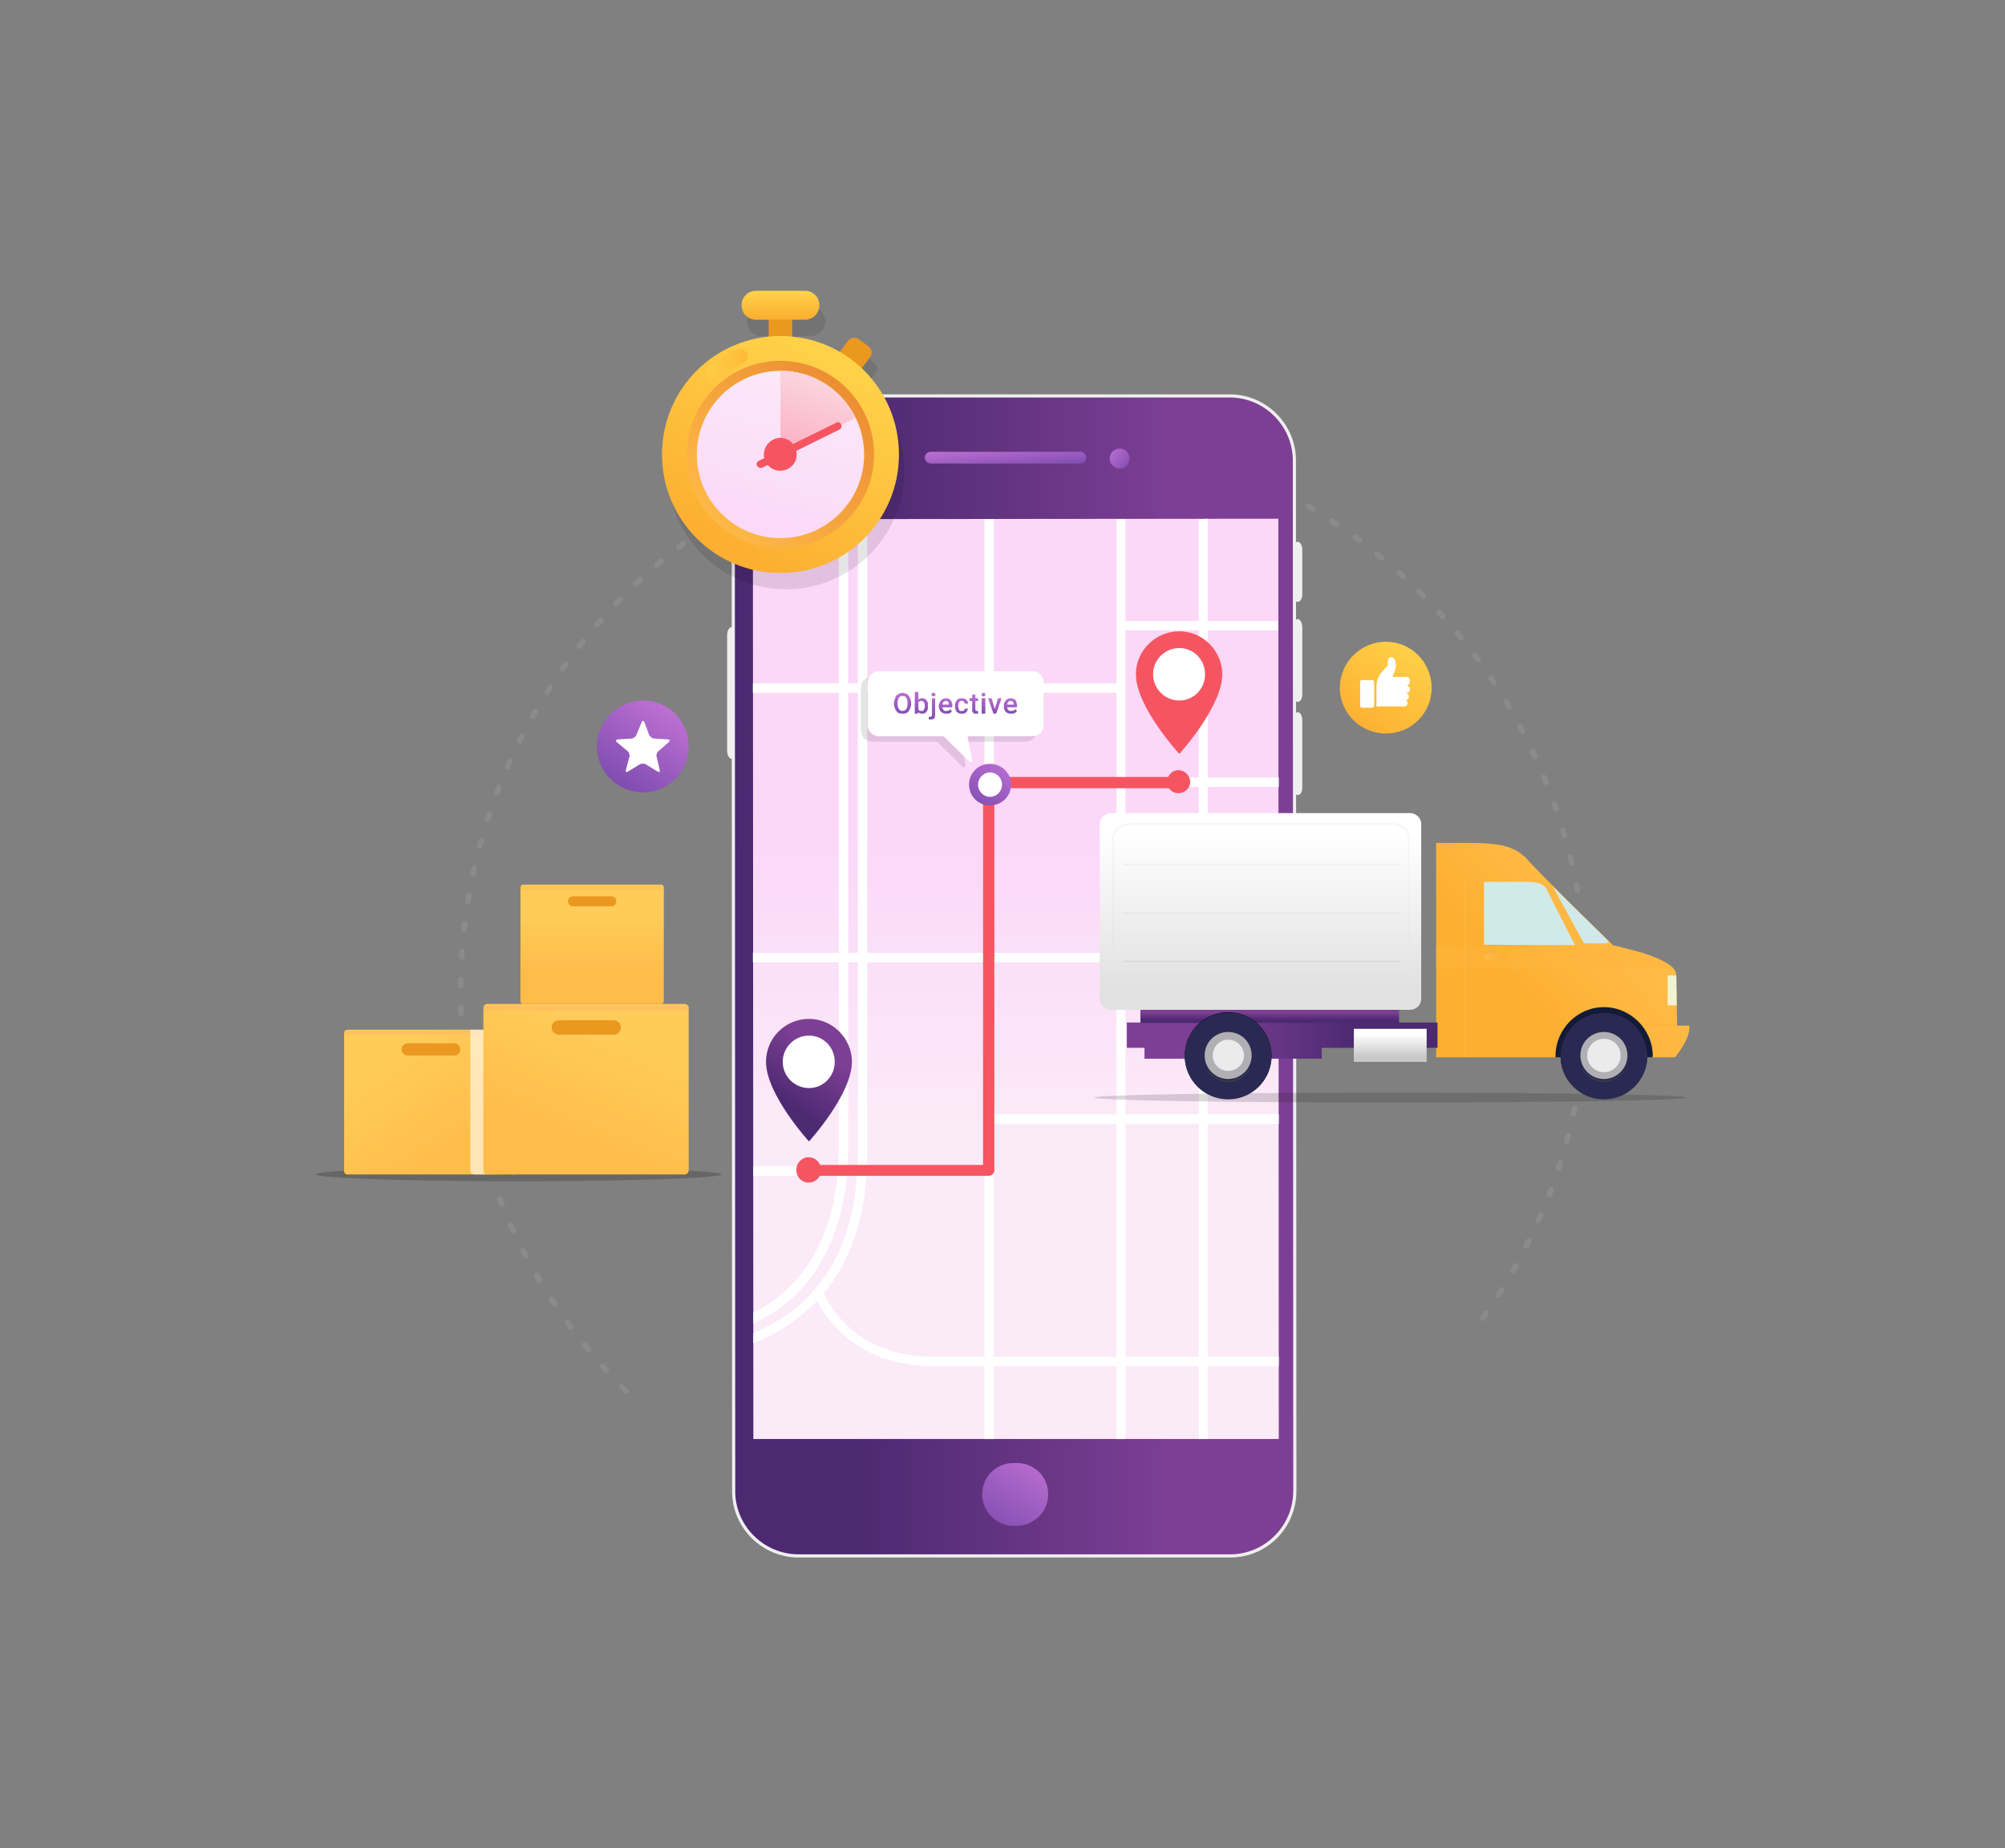 <svg xmlns="http://www.w3.org/2000/svg" xmlns:xlink="http://www.w3.org/1999/xlink" xml:space="preserve" width="4.434in" height="392.351" style="shape-rendering:geometricPrecision;text-rendering:geometricPrecision;image-rendering:optimizeQuality;fill-rule:evenodd;clip-rule:evenodd" viewBox="0 0 4434 4087"><rect x="0" y="0" width="4434" height="4087" fill="#808080" stroke="none"/><defs><linearGradient id="id0" x1="3074.57" x2="3074.57" y1="2286.63" y2="2336.69" gradientUnits="userSpaceOnUse"><stop offset="0" style="stop-opacity:1;stop-color:white"/><stop offset="1" style="stop-opacity:1;stop-color:#c8c8c9"/></linearGradient><linearGradient id="id1" x1="2126.27" x2="2126.27" y1="1578.48" y2="1543.87" gradientUnits="userSpaceOnUse"><stop offset="0" style="stop-opacity:1;stop-color:#804db0"/><stop offset="1" style="stop-opacity:1;stop-color:#bd6fd3"/></linearGradient><linearGradient id="id2" x1="2246.59" x2="2246.59" y1="1839.33" y2="2490.5" gradientUnits="userSpaceOnUse"><stop offset="0" style="stop-opacity:1;stop-color:#fbd7f8"/><stop offset="1" style="stop-opacity:1;stop-color:#fbeaf8"/></linearGradient><linearGradient id="id3" x1="2787.39" x2="2787.39" y1="1845.5" y2="2185.37" gradientUnits="userSpaceOnUse"><stop offset="0" style="stop-opacity:1;stop-color:white"/><stop offset="1" style="stop-opacity:1;stop-color:#e1e1e1"/></linearGradient><linearGradient id="id4" x1="1725.94" x2="1725.94" y1="646.22" y2="703.925" gradientUnits="userSpaceOnUse"><stop offset="0" style="stop-opacity:1;stop-color:#ffd149"/><stop offset="1" style="stop-opacity:1;stop-color:#fcaf31"/></linearGradient><linearGradient xlink:href="#id1" id="id5" x1="2037.84" x2="2037.84" y1="1578.48" y2="1530.48" gradientUnits="userSpaceOnUse"/><linearGradient xlink:href="#id1" id="id6" x1="2061.36" x2="2061.36" y1="1591.35" y2="1531.81" gradientUnits="userSpaceOnUse"/><linearGradient xlink:href="#id1" id="id7" x1="2091.17" x2="2091.17" y1="1578.48" y2="1543.87" gradientUnits="userSpaceOnUse"/><linearGradient id="id8" x1="1309.48" x2="1309.48" y1="2151.33" y2="2024.82" gradientUnits="userSpaceOnUse"><stop offset="0" style="stop-opacity:1;stop-color:#ffbc49"/><stop offset="1" style="stop-opacity:1;stop-color:#ffcb59"/></linearGradient><linearGradient id="id9" x1="2808.13" x2="2808.13" y1="2255.13" y2="2239" gradientUnits="userSpaceOnUse"><stop offset="0" style="stop-opacity:1;stop-color:#4c2971"/><stop offset="1" style="stop-opacity:1;stop-color:#7d3f94"/></linearGradient><linearGradient xlink:href="#id1" id="id10" x1="1995.93" x2="1995.93" y1="1578.48" y2="1532.33" gradientUnits="userSpaceOnUse"/><linearGradient xlink:href="#id1" id="id11" x1="2153.86" x2="2153.86" y1="1578.48" y2="1536.38" gradientUnits="userSpaceOnUse"/><linearGradient xlink:href="#id2" id="id12" x1="1662.94" x2="1788.94" y1="1224.55" y2="785.063" gradientUnits="userSpaceOnUse"/><linearGradient xlink:href="#id1" id="id13" x1="2174.78" x2="2174.78" y1="1577.87" y2="1531.81" gradientUnits="userSpaceOnUse"/><linearGradient xlink:href="#id1" id="id14" x1="2234.49" x2="2234.49" y1="1578.48" y2="1543.87" gradientUnits="userSpaceOnUse"/><linearGradient xlink:href="#id8" id="id15" x1="1030.96" x2="875.413" y1="2547.46" y2="2325.9" gradientUnits="userSpaceOnUse"/><linearGradient xlink:href="#id1" id="id16" x1="2199.95" x2="2199.95" y1="1577.87" y2="1544.47" gradientUnits="userSpaceOnUse"/><linearGradient id="id17" x1="1774.4" x2="1843.33" y1="1020.28" y2="804.5" gradientUnits="userSpaceOnUse"><stop offset="0" style="stop-opacity:1;stop-color:#fbadc1"/><stop offset="1" style="stop-opacity:1;stop-color:#fbdee6"/></linearGradient><linearGradient xlink:href="#id1" id="id18" x1="1368" x2="1475.37" y1="1733.11" y2="1568.23" gradientUnits="userSpaceOnUse"/><linearGradient id="id19" x1="3560.63" x2="3351.62" y1="2008.85" y2="2193.4" gradientUnits="userSpaceOnUse"><stop offset="0" style="stop-opacity:1;stop-color:#ffbc49"/><stop offset="1" style="stop-opacity:1;stop-color:#fcaf31"/></linearGradient><linearGradient xlink:href="#id1" id="id20" x1="2226.36" x2="2221.26" y1="1040.39" y2="983.398" gradientUnits="userSpaceOnUse"/><linearGradient xlink:href="#id8" id="id21" x1="1245.24" x2="1347.09" y1="2533.55" y2="2283.1" gradientUnits="userSpaceOnUse"/><linearGradient xlink:href="#id9" id="id22" x1="1746.71" x2="1830.49" y1="2447.81" y2="2328.88" gradientUnits="userSpaceOnUse"/><linearGradient xlink:href="#id9" id="id23" x1="3000.35" x2="2670.5" y1="2300.69" y2="2300.69" gradientUnits="userSpaceOnUse"/><linearGradient xlink:href="#id1" id="id24" x1="2190.22" x2="2299.11" y1="3386.04" y2="3222.61" gradientUnits="userSpaceOnUse"/><linearGradient xlink:href="#id1" id="id25" x1="2154.3" x2="2224.22" y1="1788.78" y2="1681.09" gradientUnits="userSpaceOnUse"/><linearGradient xlink:href="#id9" id="id26" x1="1884.58" x2="2600.81" y1="2158.07" y2="2158.07" gradientUnits="userSpaceOnUse"/><linearGradient xlink:href="#id4" id="id27" x1="3130.43" x2="2998.83" y1="1425.35" y2="1616.08" gradientUnits="userSpaceOnUse"/><linearGradient xlink:href="#id4" id="id28" x1="1838.19" x2="1613.7" y1="798.681" y2="1210.93" gradientUnits="userSpaceOnUse"/><linearGradient xlink:href="#id1" id="id29" x1="2500.66" x2="2451.84" y1="1033.57" y2="994.575" gradientUnits="userSpaceOnUse"/><linearGradient id="id30" x1="1557" x2="1894.88" y1="1175.48" y2="834.114" gradientUnits="userSpaceOnUse"><stop offset="0" style="stop-opacity:1;stop-color:#ffbc49"/><stop offset="1" style="stop-opacity:1;stop-color:#ea8b31"/></linearGradient><linearGradient xlink:href="#id19" id="id31" x1="3176" x2="3701.54" y1="2116.98" y2="2116.98" gradientUnits="userSpaceOnUse"/><linearGradient xlink:href="#id4" id="id32" x1="1562.16" x2="1653.66" y1="804.827" y2="804.827" gradientUnits="userSpaceOnUse"/><linearGradient id="id33" x1="1108.69" x2="1068.31" y1="2436.68" y2="2436.68" gradientUnits="userSpaceOnUse"><stop offset="0" style="stop-opacity:1;stop-color:black"/><stop offset="1" style="stop-opacity:1;stop-color:white"/></linearGradient><linearGradient xlink:href="#id19" id="id34" x1="3238.51" x2="3242.35" y1="2140.33" y2="2140.33" gradientUnits="userSpaceOnUse"/><linearGradient xlink:href="#id19" id="id35" x1="3283.93" x2="3331.35" y1="2115.76" y2="2115.76" gradientUnits="userSpaceOnUse"/><linearGradient xlink:href="#id19" id="id36" x1="3668.35" x2="3668.35" y1="2269.82" y2="2266.98" gradientUnits="userSpaceOnUse"/><style>.fil20,.fil22{fill:#2a2953;fill-rule:nonzero}.fil22{fill:#b1afb3}.fil29,.fil38,.fil7{fill:#d0eaea;fill-rule:nonzero}.fil38,.fil7{fill:#eb9820}.fil7{fill:#f55561}.fil19,.fil24,.fil6{fill:#fff;fill-rule:nonzero}.fil19,.fil24{fill:#0f0c0f}.fil24{fill:#454545}.fil0,.fil23,.fil43{fill:#ebebec;fill-rule:nonzero}.fil0,.fil43{fill:#efeff0}.fil43{fill:#000;fill-opacity:.102}.fil33,.fil39{fill-opacity:.302}.fil39{fill:#ffab70;fill-rule:nonzero}.fil33{fill:#e1e1e1}.fil16,.fil21,.fil33{fill-rule:nonzero}.fil21{fill:#2a2953;fill-opacity:.6}.fil16{fill:#c63338}</style></defs><g id="Layer_x0020_1"><g id="_956147440"><path d="M2720 872c80 0 146 66 146 146l1 2279c0 81-65 147-146 147h-955c-81 0-147-66-147-146l-1-2279c0-81 66-146 147-147z" class="fil0"/><path d="M1608 1661c0 9 5 17 10 17 6 0 11-8 11-17v-256c0-10-5-18-11-18s-10 8-10 18zM2860 1741c0 10 4 17 10 17s10-7 10-17v-148c0-10-4-18-10-18s-10 8-10 18zM2860 1535c0 9 4 17 10 17s10-8 10-17v-148c0-10-5-18-10-18-6 0-10 8-10 18zM2860 1314c0 10 4 17 10 17 5 0 10-7 10-17v-99c0-9-5-17-10-17-6 0-10 8-10 17z" class="fil0"/><path d="M1626 3298c0 76 63 139 140 139h955c76 0 139-63 139-140l-1-2279c0-76-63-139-139-139h-955c-77 0-140 63-140 140z" style="fill:url(#id26);fill-rule:nonzero"/><path d="M2402 1012c0 7-6 13-13 13h-330c-8 0-14-6-14-13s6-13 14-13h330c7 0 13 6 13 13" style="fill:url(#id20);fill-rule:nonzero"/><path d="M2498 1014c0 12-9 22-22 22-12 0-22-10-22-22s10-22 22-22c13 0 22 10 22 22" style="fill:url(#id29);fill-rule:nonzero"/><path d="M2249 3235c18 0 35 7 49 20 13 13 20 31 20 49 0 19-7 36-20 49-14 13-31 21-49 21h-8c-38 0-69-32-69-70s31-69 69-69z" style="fill:url(#id24);fill-rule:nonzero"/><path d="M1666 3182h1162l-1-2035-1162 1z" style="fill:url(#id2);fill-rule:nonzero"/><path d="M2827 1394v-21h-156v-226l-20 1v225h-162v-225h-20v363h-271v-363h-21v363h-259v-363h-21v363h-21v-363h-21v363h-190v21h190v575h-190v21h190v407c0 15-1 30-1 44h-188v21h186c-14 144-78 247-186 303v24c121-57 192-169 207-327h22c-8 118-48 212-119 278-31 29-68 52-110 70v22c48-19 89-44 124-77 6-5 11-11 17-16 27 51 98 144 258 144h112v161h21v-161h271v161h20v-161h162v161h20v-161h157v-21h-157v-515h157v-21h-157v-336h157v-21h-157v-367h157v-21h-157v-325zm-951 138h21v575h-21zm-2 1047c1-14 2-29 2-44v-407h21v423c0 9 0 19-1 28zm303 421h-112c-157 0-222-94-243-140 55-67 87-154 94-260h261zm0-421h-260c1-9 1-19 1-28v-423h259zm0-472h-259v-575h259zm21-575h271v187h-271zm0 208h271v337c-15 4-27 16-31 30h-240zm271 1260h-271v-515h271zm0-536h-271v-336h240c4 15 15 27 31 31zm10-324c-4 0-7-1-10-3q-6-3-9-9c-2-3-3-6-3-10s2-8 4-11c1-3 4-6 8-8 3-1 6-3 10-3s7 1 10 3c4 2 7 5 9 8s3 7 3 11-1 7-3 10q-3 6-9 9c-3 2-6 3-10 3m172 860h-162v-515h162zm0-536h-162v-305c16-4 28-16 31-31h131zm0-357h-131c-4-15-16-26-31-30v-337h162zm0-388h-162v-325h162z" class="fil6"/><path d="M2512 1491c0 72 96 176 96 176s95-104 95-176c0-52-43-95-95-95-53 0-96 43-96 95" class="fil7"/><path d="M2550 1491c0 32 26 58 58 58s57-26 57-58-25-58-57-58-58 26-58 58" class="fil6"/><path d="M2632 1729c0 14-12 25-26 25s-25-11-25-25 11-26 25-26 26 12 26 26" class="fil7"/><path d="M1694 2348c0 72 95 176 95 176s95-104 95-176c0-52-43-95-95-95-53 0-95 43-95 95" style="fill:url(#id22);fill-rule:nonzero"/><path d="M1731 2348c0 32 26 58 58 58s57-26 57-58-25-58-57-58-58 26-58 58" class="fil6"/><path d="M1816 2587c0 16-12 28-28 28-15 0-27-12-27-28 0-15 12-28 27-28 16 0 28 13 28 28" class="fil7"/><path d="M2186 1718c-7 0-12 6-12 13v845h-370c-7 0-12 5-12 12s5 12 12 12h382c7 0 13-5 13-12v-845h389c7 0 12-6 12-12 0-7-5-13-12-13z" class="fil7"/><path d="M2236 1735c0 26-21 46-47 46-25 0-46-20-46-46s21-46 46-46c26 0 47 20 47 46" style="fill:url(#id25);fill-rule:nonzero"/><path d="M2216 1735c0 15-12 27-27 27-14 0-26-12-26-27s12-27 26-27c15 0 27 12 27 27" class="fil6"/><path d="M2420 2427c0 6 294 11 655 11 362 0 655-5 655-11s-293-11-655-11c-361 0-655 5-655 11" style="fill:#000;fill-rule:nonzero;fill-opacity:.149"/><path d="M3388 2336h315c5-5 32-38 31-64v-2h-25c-1 0-2 0-2-2 0 0-2-93-2-113 1-18-45-40-92-51l-47-12c-1 0-151-146-189-189-29-34-67-37-141-37h-58v470z" style="fill:#c63338;fill-rule:nonzero"/><path d="M3176 1864v474h528s35-40 32-70h-27s-2-93-2-113c0-21-47-41-93-53l-47-12s-150-146-188-188c-38-43-88-38-203-38" style="fill:url(#id19);fill-rule:nonzero"/><path d="M3176 2142v-50h398c6 2 18 4 40 10 37 9 74 24 88 40z" style="fill:url(#id31);fill-rule:nonzero;fill-opacity:.302"/><path d="M2492 2261h687v56h-256v24h-392v-24h-39z" style="fill:url(#id23);fill-rule:nonzero"/><path d="M3709 2270v-4h-81v4z" style="fill:url(#id36);fill-rule:nonzero"/><path d="M3418 1967c-7-14-27-16-52-16h-82v136l196 1c-9-17-54-105-62-121M3690 2221h16c0-23 0-49-1-62h-15z" class="fil16"/><path d="M2994 2348v-3zm157-3v-66h-153v66z" style="fill:#d7d7d7;fill-rule:nonzero"/><path d="M2522 2262h572v-30h-572z" style="fill:url(#id9);fill-rule:nonzero"/><path d="M2620 2334c0 53 43 96 96 96s96-43 96-96-43-96-96-96-96 43-96 96" class="fil19"/><path d="M2620 2335c0 53 43 96 96 96s96-43 96-96-43-96-96-96-96 43-96 96" class="fil20"/><path d="M2716 2245c-28 0-53 12-70 29 16-21 42-34 70-34 29 0 54 13 70 34-15-17-42-29-70-29" class="fil21"/><path d="M2664 2334c0 28 23 52 52 52s52-24 52-52c0-29-23-52-52-52s-52 23-52 52" class="fil22"/><path d="M2682 2334c0 19 15 34 34 34s35-15 35-34-16-35-35-35-34 16-34 35" class="fil23"/><path d="M2716 2390c22 0 41-13 50-31-8 19-27 33-50 33s-42-14-50-33c9 18 28 31 50 31" class="fil24"/><path d="M3547 2227c59 0 108 49 108 108 0 1-1 2-1 3h-214v-3c0-59 48-108 107-108" style="fill:#121b38;fill-rule:nonzero"/><path d="M3451 2334c0 53 43 96 96 96s96-43 96-96-43-96-96-96-96 43-96 96" class="fil19"/><path d="M3451 2335c0 53 43 96 96 96s96-43 96-96-43-96-96-96-96 43-96 96" class="fil20"/><path d="M3547 2245c-28 0-53 12-70 29 16-21 42-34 70-34 29 0 54 13 70 34-15-17-42-29-70-29" class="fil21"/><path d="M3495 2334c0 28 23 52 52 52s52-24 52-52c0-29-23-52-52-52s-52 23-52 52" class="fil22"/><path d="M3510 2334c0 20 17 37 37 37 21 0 37-17 37-37 0-21-16-37-37-37-20 0-37 16-37 37" class="fil23"/><path d="M3547 2390c22 0 41-13 50-31-8 19-27 33-50 33s-42-14-50-33c9 18 28 31 50 31" class="fil24"/><path d="M3242 2334v-387c0-1-1-2-2-2s-1 1-1 2v387c0 1 0 2 1 2s2-1 2-2" style="fill:url(#id34);fill-rule:nonzero"/><path d="M3331 2122h-47v-12h47z" style="fill:url(#id35);fill-rule:nonzero"/><path d="M3708 2223h-20v-66h19c0 13 1 41 1 66" style="fill:#f1f4d2;fill-rule:nonzero"/><path d="m3558 2082-5 4h-50l-69-126c46 46 103 101 124 122M3483 2090s-54-106-63-124-37-16-67-16h-71v139z" class="fil29"/><path d="M2994 2348h161v-73h-161z" style="fill:url(#id0);fill-rule:nonzero"/><path d="M2432 2230v-4z" style="fill:#d7d7d7;fill-rule:nonzero"/><path d="M2432 2209c0 13 11 24 25 24h661c14 0 25-11 25-24v-387c0-13-11-24-25-24h-661c-14 0-25 11-25 24z" style="fill:url(#id3);fill-rule:nonzero"/><path d="M3079 2208h-581c-21 0-38-15-38-33v-322c0-18 17-33 38-33h581c21 0 38 15 38 33v322c0 18-17 33-38 33m35-355c0-15-16-29-35-29h-581c-19 0-34 14-34 29v322c0 16 15 29 34 29h581c19 0 35-13 35-29z" class="fil33"/><path d="M2483 1914h611v-4h-611z" class="fil33"/><path d="M2483 2021h611v-4h-611z" style="fill:#d7d7d7;fill-rule:nonzero;fill-opacity:.302"/><path d="M2483 2128h611v-4h-611z" style="fill:#c1c2c2;fill-rule:nonzero;fill-opacity:.302"/><path d="M1595 2597c0 8-201 15-448 15-248 0-449-7-449-15 0-9 201-15 449-15 247 0 448 6 448 15" style="fill:#000;fill-rule:nonzero;fill-opacity:.2"/><path d="M1146 2590c0 4-3 7-7 7H768c-4 0-7-3-7-7v-306c0-4 3-7 7-7h371c4 0 7 3 7 7z" style="fill:url(#id15);fill-rule:nonzero"/><path d="M1018 2321c0 7-6 13-13 13H902c-8 0-14-6-14-13 0-8 6-14 14-14h103c7 0 13 6 13 14" class="fil38"/><path d="M761 2284v4h385v-4c0-2-1-3-1-4H762c-1 1-1 2-1 4" class="fil39"/><path d="M1137 2590v-306c0-4-4-7-8-7h-89v311c0 5 4 9 9 9h80c4 0 8-3 8-7" style="fill:url(#id33);fill-rule:nonzero;fill-opacity:.6"/><path d="M1523 2588c0 5-4 9-9 9h-436c-5 0-9-4-9-9v-360c0-4 4-8 9-8h436c5 0 9 4 9 8z" style="fill:url(#id21);fill-rule:nonzero"/><path d="M1373 2272c0 9-7 16-16 16h-121c-9 0-16-7-16-16s7-16 16-16h121c9 0 16 7 16 16" class="fil38"/><path d="M1069 2228v6h454v-6c0-1-1-3-1-4h-451c-1 1-2 3-2 4" class="fil39"/><path d="M1468 2214c0 3-3 6-6 6h-305c-3 0-6-3-6-6v-252c0-3 3-6 6-6h305c3 0 6 3 6 6z" style="fill:url(#id8);fill-rule:nonzero"/><path d="M1363 1993c0 6-5 11-11 11h-85c-6 0-11-5-11-11s5-11 11-11h85c6 0 11 5 11 11" class="fil38"/><path d="M1151 1962v4h317v-4c0-1 0-2-1-3h-315c-1 1-1 2-1 3" class="fil39"/><path d="M2269 1496h-340c-14 0-25 11-25 24v95c0 14 11 25 25 25h143c1 0 54 53 54 53 8 7 10 3 9-2l-10-51h144c13 0 24-11 24-25v-95c0-13-11-24-24-24" class="fil43"/><path d="M2283 1484h-340c-13 0-24 11-24 25v95c0 13 11 24 24 24h144c0 1 54 53 54 53 7 8 10 3 9-2 0 0-11-50-10-51h143c14 0 25-11 25-24v-95c0-14-11-25-25-25" class="fil6"/><path d="M2015 1557c0 3-1 6-2 9-1 2-2 5-4 7-1 2-3 3-5 4-3 1-5 1-8 1s-5 0-8-1c-2-1-4-2-5-4-2-2-3-5-4-7-1-3-2-6-2-9v-3c0-3 1-6 2-9s2-5 3-7c2-2 4-3 6-4 3-1 5-2 8-2s5 1 8 2c2 1 4 2 5 4 2 2 3 4 4 7s2 6 2 9zm-8-3c0-2 0-4-1-6 0-2-1-4-2-5q-1.5-3-3-3c-2-1-3-1-5-1s-3 0-5 1q-1.5 0-3 3c-1 1-2 3-2 5-1 2-1 4-1 6v3c0 2 0 4 1 6 0 2 1 4 2 5l3 3c2 1 3 1 5 1 3 0 6-1 8-4s3-6 3-11z" style="fill:url(#id10);fill-rule:nonzero"/><path d="M2052 1562v6l-3 6c-1 1-2 2-4 3s-3 1-6 1c-2 0-3 0-5-1-1 0-3-1-4-3v4h-7v-48h8v18c1-2 2-2 3-3 2-1 3-1 5-1 3 0 4 0 6 1s3 2 4 4c1 1 2 3 3 5v8m-7-1v-4c-1-2-1-3-2-4 0-1-1-2-2-2-1-1-2-1-3-1-2 0-4 0-5 1s-2 2-2 3v14c0 1 1 2 2 3s3 1 5 1h3c1-1 2-2 2-3 1-1 1-2 2-3v-5" style="fill:url(#id5);fill-rule:nonzero"/><path d="M2068 1544v37c0 3-1 6-2 8-2 1-5 2-8 2h-4v-6h3c1 0 2 0 3-1 0 0 1-2 1-3v-37zm-8-8c0-1 0-2 1-3s2-1 3-1c2 0 3 0 3 1 1 1 2 2 2 3s-1 2-2 3c0 0-1 1-3 1-1 0-2-1-3-1-1-1-1-2-1-3" style="fill:url(#id6);fill-rule:nonzero"/><path d="M2092 1578c-2 0-4 0-6-1s-4-2-5-3c-2-2-3-3-3-5-1-2-2-4-2-7v-1c0-3 1-5 2-7 0-2 2-4 3-5 1-2 3-3 5-4s3-1 6-1c2 0 4 0 6 1s3 2 4 3c2 2 2 4 3 6s1 4 1 6v4h-22c0 1 0 2 1 3 0 1 1 2 2 3 0 1 1 1 2 2h4c2 0 3 0 5-1q1.5 0 3-3l4 4c0 1-1 2-2 3l-2 2c-1 0-3 1-4 1zm0-28c-2 0-4 1-5 2-2 1-2 3-3 6h14v-3c0-1-1-2-1-3-1-1-1-1-2-1-1-1-2-1-3-1" style="fill:url(#id7);fill-rule:nonzero"/><path d="M2127 1572h3s1-1 2-1c0-1 1-1 1-2s1-1 1-2h7c0 1-1 3-2 4 0 2-1 3-2 4-2 1-3 2-5 3h-5c-2 0-5 0-7-1s-3-2-4-3q-3-3-3-6c-1-2-1-4-1-6v-1c0-3 0-5 1-7 0-2 1-4 3-5 1-2 2-3 4-4s4-1 7-1c2 0 4 0 6 1 1 0 3 1 4 2s2 3 3 4c0 2 1 4 1 5h-7s-1-1-1-2-1-2-1-2c-1-1-2-1-2-2h-3c-2 0-3 0-4 1-1 0-2 1-2 2-1 1-1 2-1 4-1 1-1 2-1 4v1c0 1 0 2 1 4 0 1 0 2 1 3 0 1 1 2 2 3z" style="fill:url(#id1);fill-rule:nonzero"/><path d="M2157 1536v8h6v6h-6v19s0 1 1 2v1h5v6h-8c-1 0-2-1-3-2 0 0-1-1-2-3v-23h-6v-6h6v-8z" style="fill:url(#id11);fill-rule:nonzero"/><path d="M2171 1536c0-1 0-2 1-3 0-1 1-1 3-1 1 0 2 0 3 1s1 2 1 3 0 2-1 3c-1 0-2 1-3 1-2 0-3-1-3-1-1-1-1-2-1-3m8 42h-8v-34h8z" style="fill:url(#id13);fill-rule:nonzero"/><path d="m2200 1568 7-24h8l-12 34h-6l-12-34h8z" style="fill:url(#id16);fill-rule:nonzero"/><path d="M2236 1578c-3 0-5 0-7-1s-4-2-5-3c-1-2-2-3-3-5s-1-4-1-7v-1c0-3 0-5 1-7s2-4 3-5c2-2 3-3 5-4s4-1 6-1 4 0 6 1 4 2 5 3c1 2 2 4 2 6 1 2 1 4 1 6v4h-22c0 1 1 2 1 3 1 1 1 2 2 3s2 1 3 2h3c2 0 4 0 5-1 1 0 3-1 4-3l4 4c-1 1-2 2-2 3-1 0-2 1-3 2-1 0-2 1-4 1zm-1-28c-2 0-4 1-5 2s-2 3-3 6h15c0-1 0-2-1-3 0-1 0-2-1-3 0-1-1-1-2-1-1-1-2-1-3-1" style="fill:url(#id14);fill-rule:nonzero"/><path d="m1918 850 7-9 11-16c6-7 4-18-3-23l-22-16c-7-6-18-4-23 3l-18 25c-32-19-68-31-106-34v-37h29c17 0 32-15 32-32 0-18-15-32-32-32h-109c-18 0-32 14-32 32 0 17 14 32 32 32h28v37c-132 13-236 124-236 260 0 145 118 263 262 263 145 0 262-118 262-263 0-75-31-142-82-190" class="fil43"/><path d="M1752 750h-52v-61h52zM1902 819c-5 8-16 9-23 4l-22-16c-7-6-9-16-3-24l21-29c6-8 17-9 24-4l22 16c7 6 9 16 3 24z" class="fil38"/><path d="m1911 804-44-33c-1-1-2-1-3-2l-10 14c-6 8-4 18 3 24l22 16c7 5 18 4 23-4l10-14s0-1-1-1" style="fill:#eb9820;fill-rule:nonzero;fill-opacity:.302"/><path d="M1988 1005c0 145-117 262-262 262s-262-117-262-262 117-262 262-262 262 117 262 262" style="fill:url(#id28);fill-rule:nonzero"/><path d="M1933 1005c0 114-93 207-207 207s-207-93-207-207c0-115 93-207 207-207s207 92 207 207" style="fill:url(#id30);fill-rule:nonzero"/><path d="M1911 1005c0 102-83 185-185 185s-185-83-185-185 83-185 185-185 185 83 185 185" style="fill:url(#id12);fill-rule:nonzero"/><path d="M1700 717h52v-24h-52z" style="fill:#eb9820;fill-rule:nonzero;fill-opacity:.4"/><path d="M1812 675c0 18-14 32-32 32h-108c-18 0-32-14-32-32s14-32 32-32h108c18 0 32 14 32 32" style="fill:url(#id4);fill-rule:nonzero"/><path d="M1653 784c2 9-4 18-13 21-18 6-34 15-49 28-7 6-17 7-24 1s-6-18 2-26c18-16 39-27 61-35 11-4 22 2 23 11" style="fill:url(#id32);fill-rule:nonzero;fill-opacity:.6"/><path d="M1892 924c-30-62-93-104-166-104v185z" style="fill:url(#id17);fill-rule:nonzero"/><path d="m1849 935-171 84c-4 2-6 7-4 11 3 4 8 6 12 4l170-84c5-2 6-7 4-12-2-4-7-6-11-3" class="fil7"/><path d="M1710 972c-18 9-26 31-17 49s31 25 49 16 25-30 16-48c-8-18-30-26-48-17" class="fil7"/><path d="M1717 987c10-4 22-1 26 9 5 10 1 21-8 26-10 5-22 1-27-9-4-9 0-21 9-26" class="fil7"/><path d="M1523 1651c0 56-45 101-101 101s-102-45-102-101 46-102 102-102 101 46 101 102" style="fill:url(#id18);fill-rule:nonzero"/><path d="M1419 1597c1-4 4-4 6 0l11 29c2 3 6 7 11 7l31 2c4 1 4 3 1 6l-23 20c-3 2-5 8-4 12l7 30c1 4-1 5-5 3l-26-16c-3-2-9-2-13 0l-26 16c-4 2-6 1-5-3l8-30c1-4-1-10-4-12l-24-20c-3-3-2-5 2-6l31-2c4 0 8-4 10-7z" class="fil6"/><path d="M1511 1196c-2 0-3 1-4 1-2 2-4 4-7 6l-3 2c-3 2-3 6-1 9 1 1 3 2 5 2 1 0 2 0 3-1 4-2 7-5 11-8 2-2 3-6 1-8s-3-3-5-3m-49 39c-1 0-3 1-4 1l-9 9c-3 2-3 6-1 8 1 2 3 2 5 2 1 0 2 0 3-1 4-3 7-6 11-9 2-2 2-5 0-8-1-1-3-2-5-2m-46 41c-2 0-3 1-5 2l-3 3c-2 2-4 4-6 5-2 3-2 7 0 9 1 1 3 2 5 2 1 0 2 0 4-1 3-4 6-7 10-10 1-2 1-5-1-8-1-1-3-2-4-2m-45 44c-1 0-3 0-4 2l-4 3c-1 2-3 4-5 5-2 3-2 7 0 9 1 1 3 2 5 2 1 0 3-1 4-2 0 0 1 0 1-1 3-3 5-6 8-9 2-2 2-5 0-8-2-1-3-1-5-1m-42 45c-2 0-3 1-5 2l-1 2c-3 3-5 5-7 8-2 2-2 6 1 9 1 1 2 1 4 1 1 0 3 0 4-2 3-3 6-7 9-10 2-3 1-6-1-8-1-1-3-2-4-2m-40 48c-2 0-4 1-5 2-1 2-3 4-5 6l-3 4c-2 3-1 7 1 9 2 1 3 1 4 1 2 0 3 0 5-2 2-3 5-7 8-10 2-3 1-7-1-9-1-1-3-1-4-1m-38 50c-1 0-3 0-5 2-1 3-3 5-5 7l-2 3c-2 3-1 7 2 9 1 1 2 1 3 1 2 0 4-1 5-2 2-3 5-7 8-11 1-3 1-6-2-8-1-1-2-1-4-1m-35 51c-2 0-4 1-5 3-2 3-3 5-5 8l-1 2c-2 3-1 7 2 9 1 1 2 1 3 1 2 0 3-1 4-2 3-4 6-8 8-12 1-3 0-6-2-8-1-1-2-1-4-1m-32 53c-2 0-4 1-5 3-2 4-4 7-6 11-2 3-1 7 2 8 1 1 2 1 3 1 2 0 4-1 5-2 2-4 5-8 7-13 1-2 0-6-3-7-1-1-2-1-3-1m-30 55c-2 0-4 1-5 3-2 4-4 7-6 11-1 3 0 7 3 8 1 1 2 1 3 1 2 0 4-1 5-3l6-12c1-3 0-6-3-8zm-26 56q-4.5 0-6 3c-1 2-2 3-2 5-1 2-2 4-3 7-2 3 0 7 3 8h2q4.5 0 6-3c0-1 0-1 1-2 1-3 3-7 4-10s0-6-3-8zm-25 57c-2 0-4 2-5 4-2 4-3 8-5 12-1 3 1 6 4 8h2c2 0 5-1 6-4 1-4 3-8 4-12 1-3 0-6-3-7-1-1-2-1-3-1m-21 59c-2 0-5 1-6 4-1 4-2 8-4 12-1 3 1 6 4 7 1 1 2 1 2 1 3 0 5-2 6-4 1-4 3-9 4-13 1-3-1-6-4-7zm-18 59c-3 0-5 2-6 5l-3 12c-1 3 1 6 4 7h2c2 0 4-1 5-3 2-5 3-9 4-14 1-3-1-6-4-7zm-15 60c-3 0-6 2-6 5-1 3-1 6-2 8l-1 4c-1 4 2 7 5 8h1c3 0 5-2 6-4 1-5 2-9 3-14 0-3-2-6-5-7zm-12 61c-3 0-6 2-6 5-1 3-1 7-2 10v3c-1 3 1 6 5 7h1c2 0 5-2 6-4 0-5 1-9 2-14 0-3-2-6-5-7zm-9 62c-3 0-6 2-7 5v8c-1 1-1 3-1 5 0 3 2 6 6 7 3 0 5-2 6-5 1-5 1-9 2-14 0-3-2-6-6-6m-6 62c-4 0-6 2-7 5v13c-1 3 2 6 6 6 3 0 5-1 6-4 0-5 0-10 1-14 0-3-3-6-6-6m-3 62c-4 0-6 3-6 6-1 3-1 5-1 8v4c0 4 3 7 6 7h1c3 0 5-3 6-5v-14c0-3-3-6-6-6m0 62c-4 0-6 3-6 6v13c0 3 3 6 6 6h1c3 0 5-3 5-5v-14c0-4-3-6-6-6m87 424c-1 0-2 0-3 1-3 1-4 5-3 8l1 3c1 3 2 6 3 8 1 3 4 4 6 4h2c3-1 5-5 4-8-2-4-3-8-5-13-1-2-3-3-5-3m24 58h-3c-3 2-4 5-3 8 1 2 2 4 2 5 1 2 2 5 3 7q3 3 6 3h3c3-2 4-5 3-8-2-4-4-8-6-13-1-1-3-2-5-2m27 55c-1 0-2 1-3 1-3 2-4 5-2 8 1 4 3 8 5 12 1 2 4 3 6 3 1 0 2 0 3-1 3-1 4-5 3-8-3-4-5-8-7-12-1-2-3-3-5-3m30 55c-1 0-2 0-3 1-3 2-4 5-2 8 1 3 3 6 4 8l2 3c1 2 3 3 5 3 1 0 3 0 4-1 2-1 3-5 2-8-2-4-5-7-7-11-1-2-3-3-5-3m33 53c-1 0-3 0-4 1-3 2-3 6-2 8 2 3 3 5 5 7 1 1 1 2 2 4q3 3 6 3c1 0 2-1 3-1 3-2 3-5 2-8-2-4-5-8-7-12-2-1-3-2-5-2m35 51c-1 0-3 1-4 1-2 2-3 6-1 9 2 2 3 5 5 7l2 3c2 2 3 3 5 3s3-1 4-2c2-2 3-5 2-7l-9-12c-1-1-2-2-4-2m38 50c-2 0-3 0-4 1-3 2-3 6-1 9s5 6 8 9c1 2 3 3 5 3 1 0 2-1 3-2 3-2 3-5 2-8-3-3-6-7-9-11-1-1-3-1-4-1m40 47c-2 0-3 1-4 2-3 2-3 6-1 8l3 4 6 6c1 1 2 2 4 2s3-1 4-2c3-2 3-6 1-8-3-4-6-7-9-11-1-1-3-1-4-1m42 45c-1 0-3 1-4 2-2 3-3 7 0 9l3 3 6 6c1 1 2 2 4 2s3-1 4-2c3-2 3-6 0-9 0-1-1-1-2-2l-7-7c-1-1-2-2-4-2m1911-162c-2 0-3 1-4 2l-9 12c-1 3 0 6 2 8 1 1 3 1 4 1 2 0 4-1 5-3 2-3 5-6 7-10 2-3 1-7-1-9-1 0-3-1-4-1m34-52c-1 0-3 1-4 3-3 4-5 8-8 12-1 3 0 6 2 7 1 1 3 1 4 1 2 0 4-1 5-3 2-3 4-7 7-10 1-3 1-7-2-9-1 0-2-1-4-1m32-53c-2 0-4 1-5 3-2 4-5 8-7 12-1 3 0 6 3 7 1 1 2 1 3 1 2 0 4-1 5-3l1-2c2-3 4-6 5-9 2-3 1-7-2-8-1-1-2-1-3-1m29-55c-2 0-5 1-6 3l-6 12c-1 3 1 6 3 8h3q4.5 0 6-3l2-4c1-3 2-5 3-7 2-3 1-7-2-8-1-1-2-1-3-1m26-57c-2 0-4 2-5 4l-6 12c-1 3 1 6 3 8h3c2 0 5-1 6-4l1-4c2-2 3-5 4-7 1-3 0-7-4-8 0 0-1-1-2-1m23-57c-2 0-4 1-5 3-2 4-4 9-5 13-1 3 1 6 4 7 0 1 1 1 2 1 2 0 5-2 6-4 1-3 2-5 3-8l1-4c1-3 0-7-4-8zm20-59c-2 0-4 1-5 3-1 5-3 9-4 14-1 3 1 6 4 7h2c2 0 5-1 6-4s1-6 2-9l1-3c1-3 0-7-4-8zm18-60c-3 0-5 2-6 4-1 4-2 9-3 13-1 3 1 7 4 7 1 1 1 1 2 1 2 0 5-2 6-5 0-2 1-5 1-7 1-2 1-3 2-5 1-3-1-7-5-8zm14-60c-3 0-5 1-6 4-1 4-2 9-3 13 0 3 2 6 5 7h2c2 0 5-2 6-5 0-3 1-7 2-10v-2c1-3-1-7-5-7zm4-495s-1 0-1 1c-3 0-5 3-5 6 1 5 2 9 2 14 1 2 4 4 6 4h1c4-1 6-4 5-7 0-4-1-8-2-13-1-3-3-5-6-5m-13-60h-2c-3 1-5 3-5 7 2 4 3 9 4 13 1 3 3 4 5 4h2c3-1 5-4 4-7v-4c-1-3-2-6-2-9-1-2-4-4-6-4m-17-60h-1c-4 1-5 4-5 7 2 5 3 9 4 14q1.5 3 6 3h1c4-1 6-5 5-8l-2-4c0-3-1-5-2-8s-3-4-6-4m-19-59h-2c-3 1-5 4-4 8 2 4 3 8 5 13 1 2 3 3 5 3 1 0 1 0 2-1 3-1 5-4 4-7l-1-3-3-9c-1-3-4-4-6-4m-22-58h-3c-3 1-4 4-3 7 1 5 3 9 5 13 1 2 3 3 5 3h3c3-1 4-5 3-8l-2-6-3-6c-1-2-3-3-5-3m-26-57h-2c-3 2-4 5-4 8l6 12c1 2 4 3 6 3h2c3-2 5-5 3-8-1-3-2-5-3-8l-2-4q-1.5-3-6-3m-28-56c-1 0-2 0-3 1-2 1-3 5-2 7 2 5 4 9 6 13 1 1 3 3 5 3 1 0 2-1 3-1 3-2 4-5 3-8-2-3-3-5-4-8-1-1-2-2-2-4q-1.5-3-6-3m-30-54c-1 0-3 0-4 1-2 2-3 5-2 8 2 4 5 8 7 12 1 1 3 2 5 2 1 0 2 0 3-1 3-1 4-5 2-8-1-3-3-5-4-8l-2-3c-1-2-3-3-5-3m-34-52c-1 0-2 0-3 1-3 1-4 5-2 8s5 7 7 11c2 2 3 2 5 2 1 0 2 0 3-1 3-1 4-5 2-8-2-4-4-7-7-11-1-1-3-2-5-2m-36-51c-1 0-2 0-3 1-3 2-4 6-2 8 3 4 5 8 8 12 1 1 3 1 5 1 1 0 2 0 3-1 3-2 4-6 2-8-3-4-5-7-8-10-1-2-3-3-5-3m-38-49c-2 0-3 1-4 2-3 2-3 5-1 8 3 4 6 7 9 11 1 1 2 1 4 1 1 0 2 0 3-1 3-2 4-6 1-9l-2-3c-2-2-4-4-5-7-2-1-3-2-5-2m-41-47c-2 0-3 1-4 2-3 2-3 6-1 8 3 4 6 7 9 11 1 0 3 1 4 1 2 0 3-1 4-2 3-2 3-6 1-8l-2-3-7-7c-1-1-2-2-4-2m-43-45c-2 0-3 1-5 2q-3 4.5 0 9c3 3 7 6 10 9 1 1 2 2 4 2 1 0 3-1 4-2q3-4.5 0-9l-9-9c-1-1-3-2-4-2m-46-42c-1 0-3 1-4 2-2 2-2 6 0 8 3 3 6 6 10 9 1 1 2 2 4 2 1 0 3-1 4-3 3-2 2-6 0-8s-4-4-6-5l-3-4c-2-1-3-1-5-1m-47-40c-2 0-4 0-5 2-2 2-2 6 0 8 4 3 8 6 11 9 1 0 3 1 4 1 2 0 3-1 5-2 2-3 1-7-1-9-3-2-5-4-8-6l-2-2c-1-1-3-1-4-1m-49-38c-2 0-4 1-5 2-2 3-2 6 1 8 3 3 7 6 11 9h3c2 0 4 0 5-2 2-3 1-7-1-9-4-2-7-5-11-7-1-1-2-1-3-1m-51-36c-2 0-4 1-5 3-2 3-2 6 1 8 4 3 8 5 12 8 0 0 1 1 2 1 2 0 4-1 5-3 2-3 1-7-1-9-4-2-7-4-11-7-1 0-2-1-3-1m-53-33c-2 0-4 1-5 3-2 3-1 7 2 9 4 2 7 5 11 7h3c2 0 4-1 5-3 2-3 1-6-2-8l-4-3c-2-1-5-2-7-4-1 0-2-1-3-1" style="fill:#8b8b8b;fill-rule:nonzero"/><path d="M3166 1521c0 56-45 101-101 101s-102-45-102-101 46-102 102-102 101 46 101 102" style="fill:url(#id27);fill-rule:nonzero"/><path d="M3039 1513v44c0 2 0 5-1 6l-1 1c-2 1-5 1-7 1h-17c-1 0-2 0-3-1-1 0-1-1-2-1v-57c1-1 2-2 3-2 2-1 5 0 7 0h12c2 0 5-1 6 0 1 0 2 1 2 2 1 1 1 4 1 7M3114 1517c1 1 4 3 4 6 0 4-1 7-4 8-1 1-2 1-3 1 0 1 1 2 1 2l3 3c2 4 0 8-3 10-1 1-1 1-2 1 0 1 1 1 1 2 1 1 3 5 1 8 0 2-3 4-5 4-3 1-5 0-8 0h-46c-3 0-7 1-9-1-1-1 0-4 0-7v-36c0-19 9-29 18-39 1-2 3-3 4-4s3-3 3-4v-6c0-2 0-5 1-6 0-3 3-5 5-6 4 0 8 2 9 5 3 5 4 13 2 20 0 3-2 6-3 9q0 3-3 6v2c0 2 3 2 5 2h17c4 0 9-1 11 0 3 1 5 4 5 7 0 5-1 8-3 10-1 0-2 0-3 1 0 1 1 1 2 2" class="fil6"/></g></g></svg>
